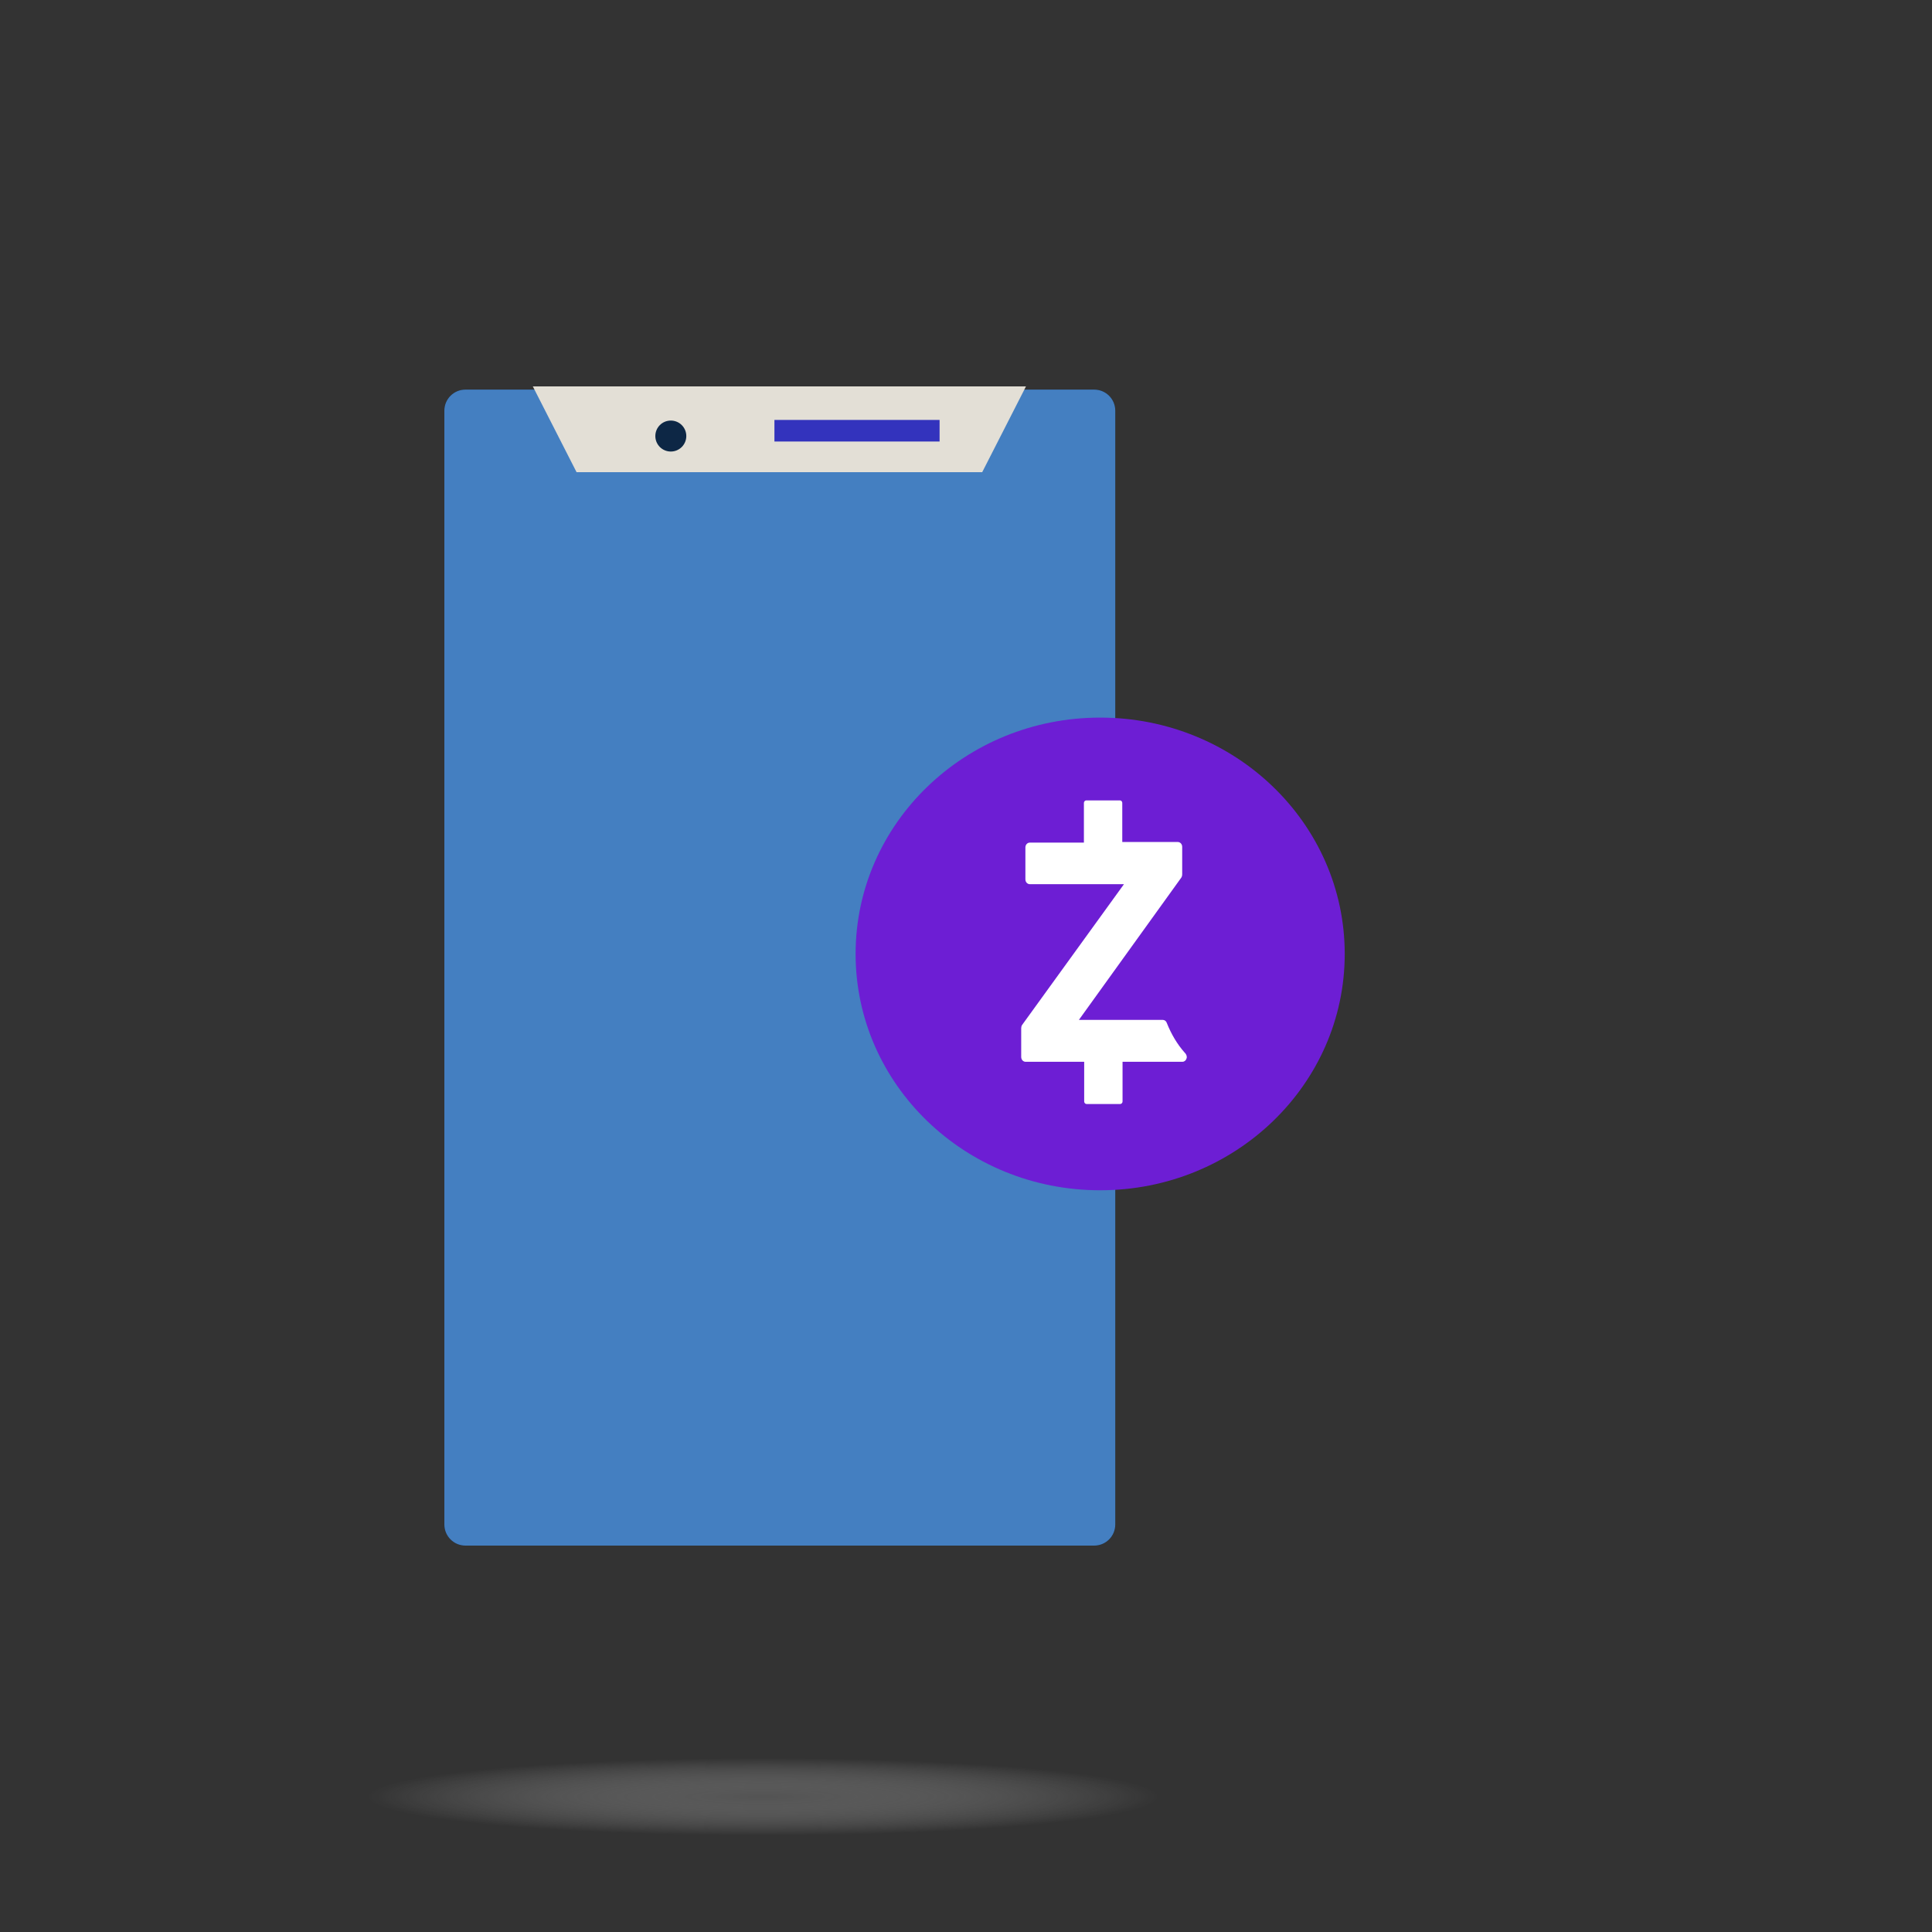 <?xml version="1.0" encoding="UTF-8"?> <svg xmlns="http://www.w3.org/2000/svg" width="70" height="70" viewBox="0 0 70 70" fill="none"><rect x="0" y="0" width="70" height="70" fill="#333333" stroke="none"/><ellipse cx="27.65" cy="65.1" rx="14.35" ry="1.4" fill="url(#paint0_radial_8_109)"></ellipse><g clip-path="url(#clip0_8_109)"><path d="M39.645 14.116H16.863C16.442 14.116 16.1 14.457 16.1 14.879V55.237C16.1 55.658 16.442 56 16.863 56H39.645C40.066 56 40.408 55.658 40.408 55.237V14.879C40.408 14.457 40.066 14.116 39.645 14.116Z" fill="#0D2745"></path><path d="M39.645 14.116H16.863C16.442 14.116 16.1 14.457 16.1 14.879V55.237C16.1 55.658 16.442 56 16.863 56H39.645C40.066 56 40.408 55.658 40.408 55.237V14.879C40.408 14.457 40.066 14.116 39.645 14.116Z" fill="#447FC1"></path><path d="M39.861 43.126C44.755 43.126 48.722 39.292 48.722 34.563C48.722 29.834 44.755 26 39.861 26C34.967 26 31 29.834 31 34.563C31 39.292 34.967 43.126 39.861 43.126Z" fill="#6D1ED4"></path><path d="M42.955 38.174C42.945 38.163 42.945 38.163 42.935 38.152L42.925 38.141C42.651 37.833 42.438 37.47 42.275 37.063C42.255 36.997 42.194 36.953 42.133 36.953H42.001H41.413H39.09L42.803 31.794C42.823 31.761 42.833 31.728 42.833 31.684V30.683C42.833 30.584 42.762 30.507 42.671 30.507H40.936H40.865H40.662V29.088C40.662 29.044 40.622 29 40.581 29H40.551H40.52H39.425H39.384H39.354C39.313 29 39.272 29.044 39.272 29.088V30.529H38.988H38.928H37.315C37.223 30.529 37.152 30.606 37.152 30.705V31.86C37.152 31.959 37.223 32.036 37.315 32.036H40.723L37.03 37.14C37.01 37.173 37 37.217 37 37.25V38.295C37 38.394 37.071 38.471 37.162 38.471H39.282V39.912C39.282 39.956 39.323 40 39.364 40H39.394H39.435H40.53H40.551H40.591C40.632 40 40.672 39.956 40.672 39.912V38.471H41.565H42.711H42.843C42.904 38.471 42.965 38.427 42.985 38.361C43.016 38.306 42.995 38.229 42.955 38.174Z" fill="white"></path><path d="M37.173 14L35.587 17.108H20.89L19.305 14" fill="#E3DFD6"></path><path d="M34.043 15.215H28.059V15.997H34.043V15.215Z" fill="#3333BD"></path><path d="M24.305 15.238C23.994 15.238 23.744 15.488 23.744 15.799C23.744 16.109 23.994 16.36 24.305 16.36C24.615 16.36 24.866 16.109 24.866 15.799C24.866 15.488 24.615 15.238 24.305 15.238Z" fill="#0D2745"></path></g><defs><radialGradient id="paint0_radial_8_109" cx="0" cy="0" r="1" gradientUnits="userSpaceOnUse" gradientTransform="translate(27.65 65.1) scale(14.35 1.4)"><stop stop-color="#737373" stop-opacity="0.5"></stop><stop offset="1" stop-color="white" stop-opacity="0"></stop></radialGradient><clipPath id="clip0_8_109"><rect width="38.212" height="42" fill="white" transform="translate(16.1 14)"></rect></clipPath></defs></svg> 